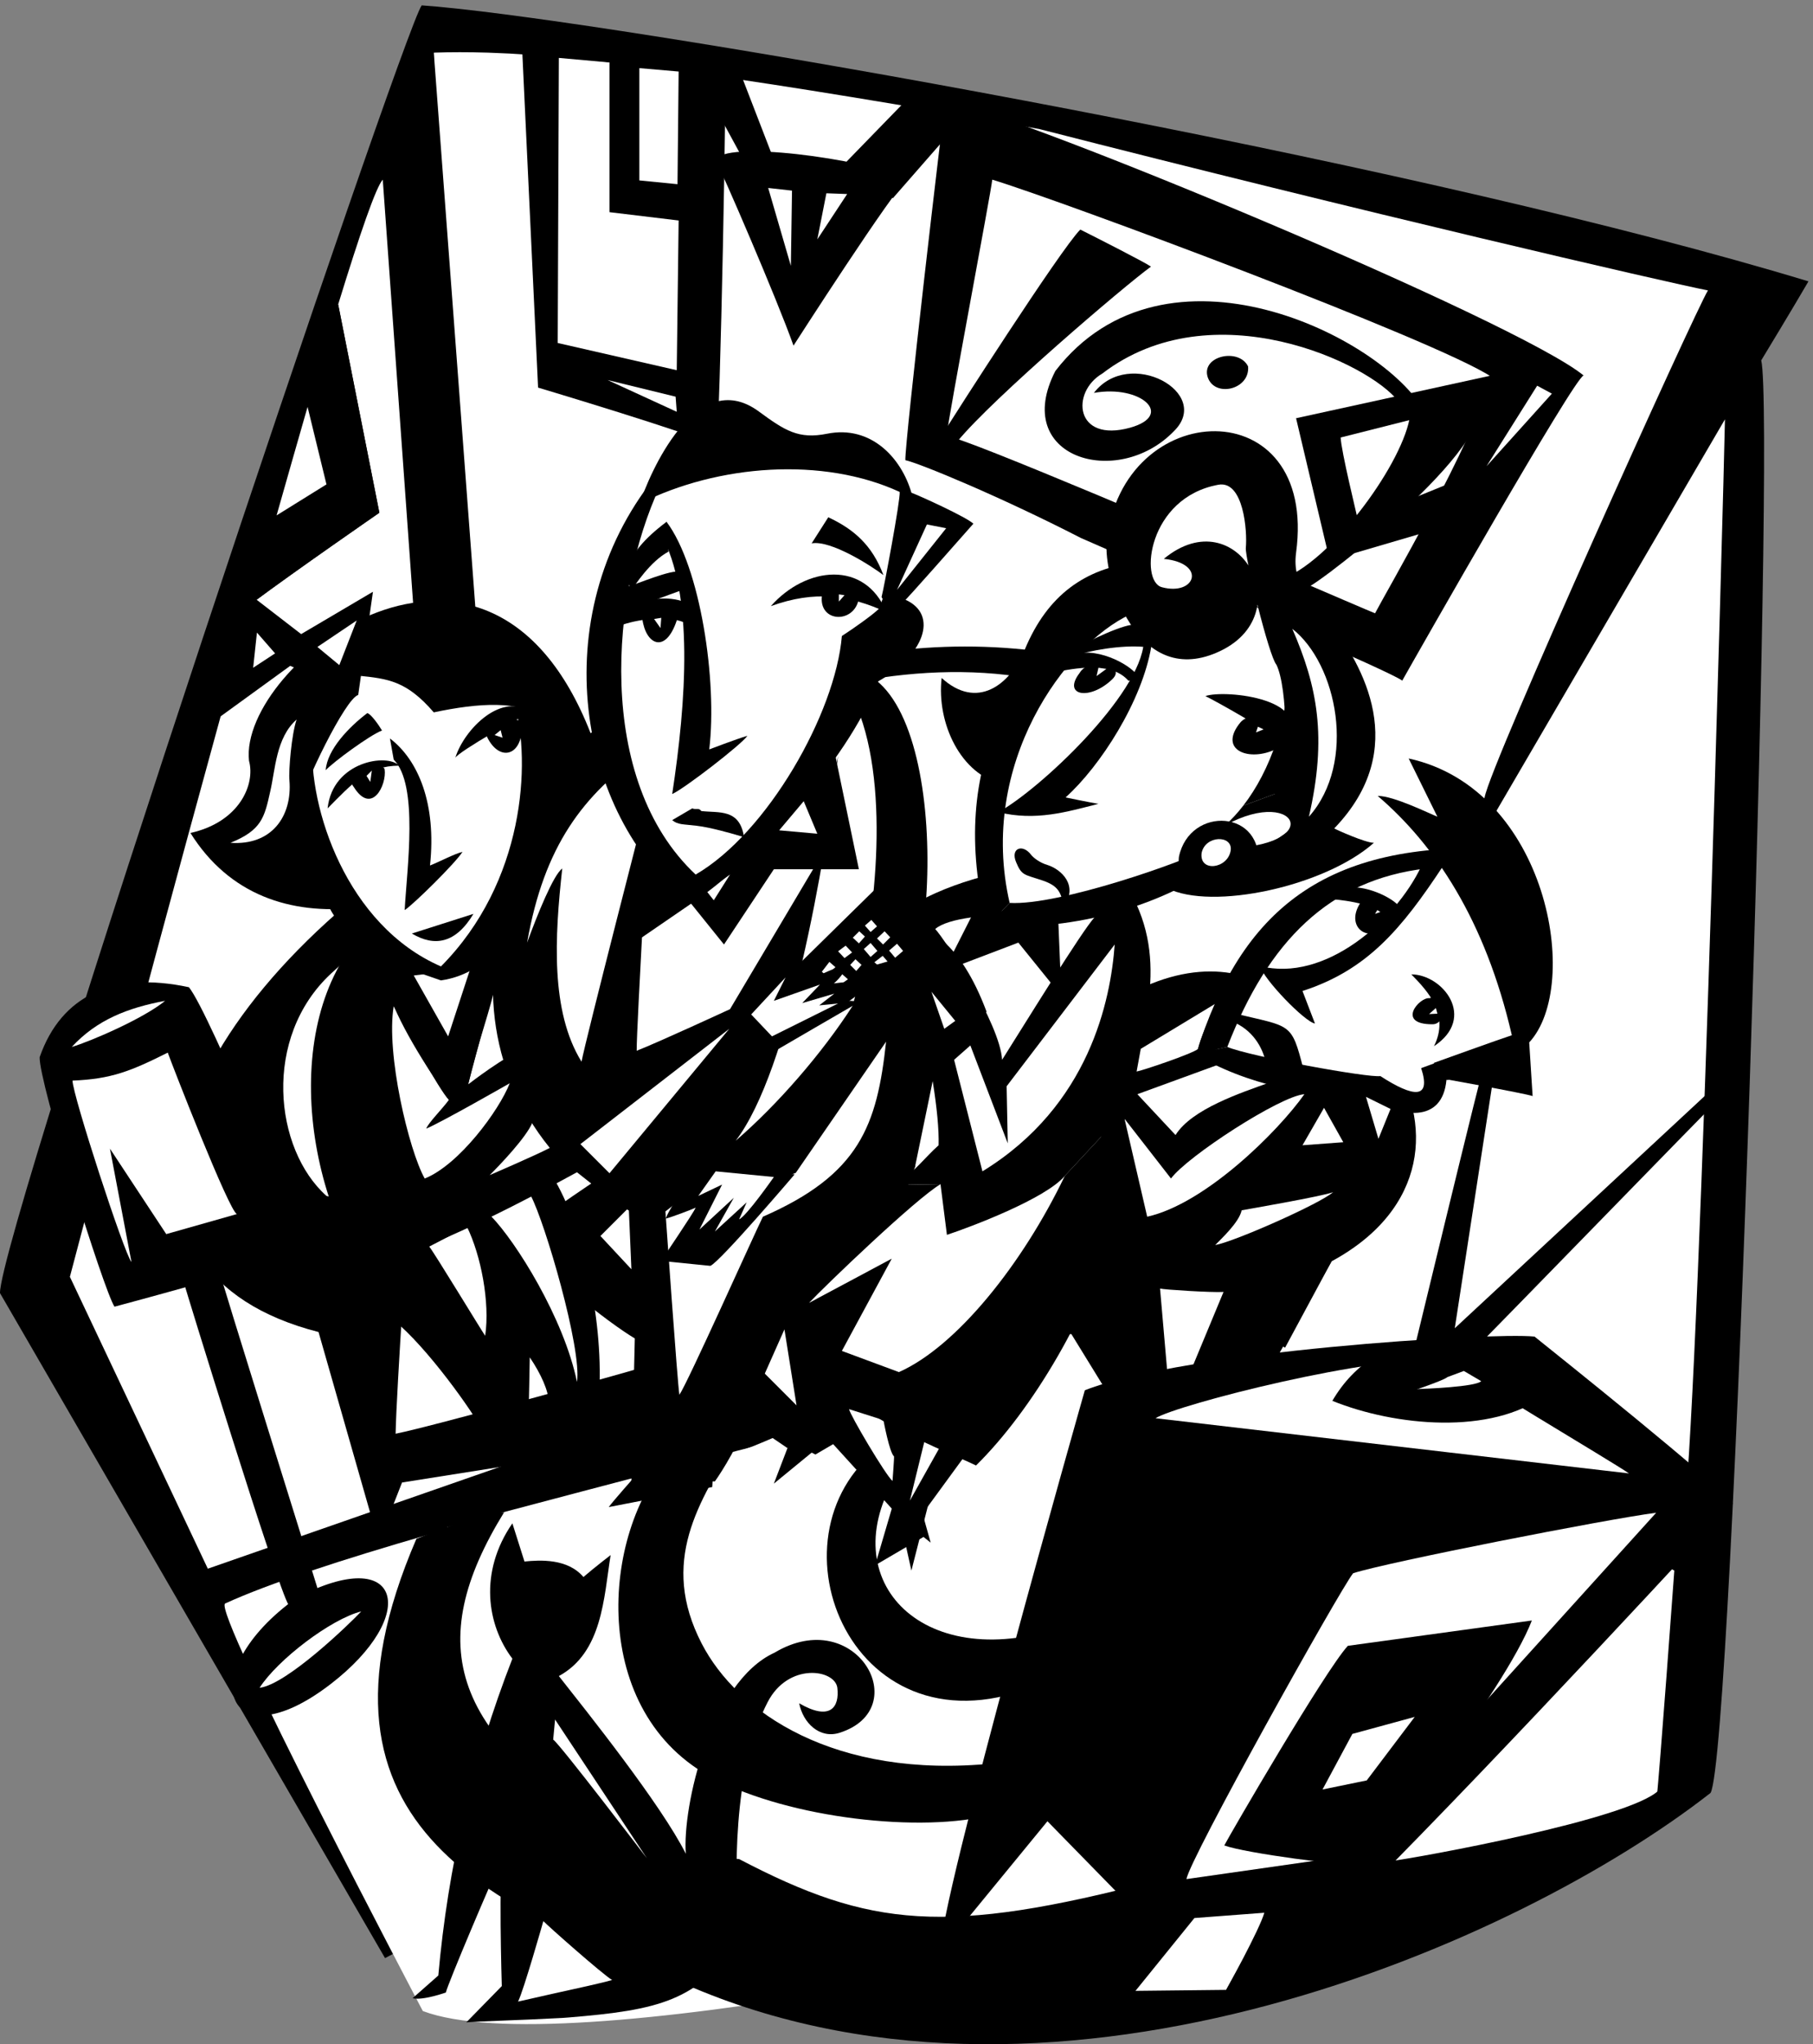 <svg xmlns="http://www.w3.org/2000/svg" xml:space="preserve" width="638.133" height="719.04"><rect width="100%" height="100%" fill="#808080" stroke="none"/><path d="m1159.25 5540.25 81-1940 2330-810 1060 2150s-2932.25 769.75-3471 600" style="fill:#fff;fill-opacity:1;fill-rule:nonzero;stroke:none" transform="matrix(.133 0 0 -.133 -1.5 755.367)"/><path d="M2595.25 5280.25c-12.75-87.75-135-788-135-788l1212-472 365 675-1442 585" style="fill:#fff;fill-opacity:1;fill-rule:nonzero;stroke:none" transform="matrix(.133 0 0 -.133 -1.5 755.367)"/><path d="M2517.25 4549.25c12.48 20.23 300.25 470.25 353 523 44.16-22.18 171.75-87 187-98-69.75-50.5-418.5-348-512-462-17.75-4.75-42.5 7-28 37m924 24 89-376 290 85 165 410-544-119" style="fill:#000;fill-opacity:1;fill-rule:nonzero;stroke:none" transform="matrix(.133 0 0 -.133 -1.5 755.367)"/><path d="m3559.25 4522.25 356 90-45-202-265-108c-3.25 15.75-44.75 184.25-46 220" style="fill:#fff;fill-opacity:1;fill-rule:nonzero;stroke:none" transform="matrix(.133 0 0 -.133 -1.5 755.367)"/><path d="M2906.25 4640.25c123.75 22.25 214.13-58.88 96-92-147.25-40.75-157.25 94.25-74 143 291.75 223.75 708.61 27.1 784-74 15.25-19.75 80.25-47.25 68-25-108.6 195.28-684.52 483.75-976 106-118-229.5 163.76-313.15 313-160 105.25 101.75-117.25 224.25-211 102" style="fill:#000;fill-opacity:1;fill-rule:nonzero;stroke:none" transform="matrix(.133 0 0 -.133 -1.5 755.367)"/><path d="M3397.25 4145.25c132.14 43.71 318.11 296.53 344 425 4.75 24.75 141.25 72.25 164 57 121.61-80.99-396.28-491.01-440-505-40.25-12.25-68 23-68 23m-190 537c18.11-55.45 112.33-33.63 107 28-24.25 49.75-124.29 28.11-107-28" style="fill:#000;fill-opacity:1;fill-rule:nonzero;stroke:none" transform="matrix(.133 0 0 -.133 -1.5 755.367)"/><path d="M2915.25 4370.25c-202.53 84.46-373.77 153.8-399 156 5.69 53.95 117.75 645.08 121 678 186.52-56.8 1176.43-425.7 1320-521-43.92-169.92-280.91-575.28-307-626-32.46 12.93-421.25 181.33-735 313l-43-114c365.54-160.3 811.48-349.89 850-377 37.5 66.58 456.42 803.42 480 807-175.58 143.75-1482.25 687.08-1689 727-6.58-36.58-108.19-907.03-106-951 35.35-7.39 247.62-94.42 465-206l43 114" style="fill:#000;fill-opacity:1;fill-rule:nonzero;stroke:none" transform="matrix(.133 0 0 -.133 -1.5 755.367)"/><path d="m4079.25 4659.25 39-21-173-192z" style="fill:#fff;fill-opacity:1;fill-rule:nonzero;stroke:none" transform="matrix(.133 0 0 -.133 -1.5 755.367)"/><path d="m1392.25 5567.25 43-913s407.25-121.75 472-154c10.25 57.25 27.75 1002.25 23 1017-30.25 2.75-538 50-538 50" style="fill:#000;fill-opacity:1;fill-rule:nonzero;stroke:none" transform="matrix(.133 0 0 -.133 -1.5 755.367)"/><path d="M1624.25 5514.25v-396l183-22-5-396-315 72 3 754 134-12" style="fill:#fff;fill-opacity:1;fill-rule:nonzero;stroke:none" transform="matrix(.133 0 0 -.133 -1.5 755.367)"/><path d="m1703.25 5499.25 104-9-3-298-101 10v297m-84-825 180-44 3-40zm342 817 76-232 221-32 181 187-478 77" style="fill:#fff;fill-opacity:1;fill-rule:nonzero;stroke:none" transform="matrix(.133 0 0 -.133 -1.5 755.367)"/><path d="m1967.25 5495.25 90-233-75-12-137 252 122-7m273-255 177 182 173-20-216-247-134 85" style="fill:#000;fill-opacity:1;fill-rule:nonzero;stroke:none" transform="matrix(.133 0 0 -.133 -1.5 755.367)"/><path d="M2111.25 4765.25s268.04 417.32 303 442c-121.23 53.13-491.75 102.75-509 48 14.75-25.25 161.75-365.25 206-490" style="fill:#000;fill-opacity:1;fill-rule:nonzero;stroke:none" transform="matrix(.133 0 0 -.133 -1.5 755.367)"/><path d="m2044.25 5182.25 63-7-3-199zm130-136 24 122 55-2z" style="fill:#fff;fill-opacity:1;fill-rule:nonzero;stroke:none" transform="matrix(.133 0 0 -.133 -1.5 755.367)"/><path d="M1302.25 5540.25c294.66-9.51 727.92-73.91 1459-202 852.08-218.25 1655.73-404.56 1770-427-33.58-53.58-577.92-1257.92-591-1341l-374-677-2266 767-141 1880c43.84 1.46 91.36 1.51 143 0l47 101c-96.73 12.5-172.6 20.67-222 24C1074 5590 10 2420 11.25 2259.25l1019-1759 23 12s3347.75 431.75 3485 425C4598 1047 4710 4570 4672.25 4726.25c0 0 89.78 148.04 125 209-997.17 302.25-2757.48 616.27-3448 706l-47-101" style="fill:#000;fill-opacity:1;fill-rule:nonzero;stroke:none" transform="matrix(.133 0 0 -.133 -1.5 755.367)"/><path d="M1024.25 5204.25c-17.84-19.15-60.605-143.14-118-330l109-551s-221.559-153.02-337-239c-228.219-817.25-482-1782-482-1782l365-772 1022 356-432 1547-127 1771m3552-634c-2.48-150.26-76.25-2880.25-116-2940-40.25-60.25-1057 468-1057 468l132 245 436 1191 605 1036" style="fill:#fff;fill-opacity:1;fill-rule:nonzero;stroke:none" transform="matrix(.133 0 0 -.133 -1.5 755.367)"/><path d="m1015.25 4323.25-109 551c-24.453-79.94-51.648-171.45-81-271l50-205-132-82c-21.309-75.36-43.066-152.81-65-232 115.441 85.98 337 239 337 239" style="fill:#000;fill-opacity:1;fill-rule:nonzero;stroke:none" transform="matrix(.133 0 0 -.133 -1.5 755.367)"/><path d="M825.25 4603.25c-25.828-89.91-53.48-186.41-82-287l132 82-50 205m2185-2503c-207.75 189.75-860.25-210.25-1077-271-547.44-135.91-1099.363-286.98-1326-391-36.414-16.87 523-1078 523-1078 182.69-68.852 626.93-27.465 1134 59C2780 320 3400 280 3680.25 570.25c331.36 82.836 595.7 310.066 715 350 7.7 64.73 47 605 47 605l-1092 625s-162.29-213.2-340-50" style="fill:#fff;fill-opacity:1;fill-rule:nonzero;stroke:none" transform="matrix(.133 0 0 -.133 -1.5 755.367)"/><path d="M1195.25 1640.25c-266.832-315.3 396.34-916.867 690-1100C2005 465 3110 630 3270.25 700.25 3430 770 3540 1825 3485.25 1930.25c-55.25 104.75-695.25 129.75-745 125-50.25-5.25-390.06-132.63-418-124-14.76 4.98-1127-291-1127-291" style="fill:#fff;fill-opacity:1;fill-rule:nonzero;stroke:none" transform="matrix(.133 0 0 -.133 -1.5 755.367)"/><path d="M2395.25 1795.25c-191.24-286.74 50.54-544.99 425-420l-35-140C2285 1000 2030 1590 2324.25 1839.25c49.62 41.92 71-44 71-44" style="fill:#000;fill-opacity:1;fill-rule:nonzero;stroke:none" transform="matrix(.133 0 0 -.133 -1.5 755.367)"/><path d="M1964.25 1876.25c-105.24-170.04-207.64-327.84-96-544 93.96-181.83 351.39-359.285 772-317 99.75 9.75 67.75-117.25 0-135-189.8-50.426-539.39-9.984-740 95-332.18 172.83-299.53 648.72-115 850 54.75 59.75 179 51 179 51" style="fill:#000;fill-opacity:1;fill-rule:nonzero;stroke:none" transform="matrix(.133 0 0 -.133 -1.5 755.367)"/><path d="m854.25 2156.25 159-556 62 158 771 122 957 341 160-260 403 85 169 297c511.42 276.75 56.27 926.12-478 732l-118-42-216 928c-571.91 59.45-1073.02-216.53-1572-507-731.25-487.58-911.25-1140.92-297-1298" style="fill:#000;fill-opacity:1;fill-rule:nonzero;stroke:none" transform="matrix(.133 0 0 -.133 -1.5 755.367)"/><path d="M875.25 2516.25c-138.582 123.75-170.25 418.75 12 588 430.38 399.62 1159.42 862.42 1788 790 285.75-33.32 729.48-194.7 885-548 73.08-166.25-26.29-491.97-49-565-141.26-106.23-258.25-102.25-345-281-118.09-38.54-832.92-240.25-940-254-106.25-12.92-526.25-186.25-530-188-4.25-2.25-538.25-151.25-638-171 2.32 119.83 35 593 35 593-73.25-.25-218 36-218 36" style="fill:#fff;fill-opacity:1;fill-rule:nonzero;stroke:none" transform="matrix(.133 0 0 -.133 -1.5 755.367)"/><path d="M501.25 2276.25c-10.25 29.75 247.082-805.58 274-842 26.418-36.92 103.027-46.05 76 45-24.582 80.75-254.582 814.08-261 844-6.918 30.08-88.25-14.58-89-47" style="fill:#000;fill-opacity:1;fill-rule:nonzero;stroke:none" transform="matrix(.133 0 0 -.133 -1.5 755.367)"/><path d="M314.25 2223.25s475.75 126.75 509 153c-13.25 23.75-255.582 621.75-312 692-199.664 42.82-337.918-21.58-395-185-2.918-63.25 168.418-613.92 198-660" style="fill:#000;fill-opacity:1;fill-rule:nonzero;stroke:none" transform="matrix(.133 0 0 -.133 -1.5 755.367)"/><path d="M201.25 2910.25c48.168 14.19 189.078 74.56 247 122-98.527-18.36-180.777-50.17-247-122m2-89c101.926 4.05 153.871 24.81 252 74 11.168-31.73 162.75-420.58 183-427-35.703-10.3-187-53-187-53l-149 226 57-300c-19.25 22.08-156.582 444.08-156 480" style="fill:#fff;fill-opacity:1;fill-rule:nonzero;stroke:none" transform="matrix(.133 0 0 -.133 -1.5 755.367)"/><path d="M796.25 1453.25c-279.582-199.92-186.25-439.92 89-229 238.5 183.07 189.94 374.99-89 229" style="fill:#000;fill-opacity:1;fill-rule:nonzero;stroke:none" transform="matrix(.133 0 0 -.133 -1.5 755.367)"/><path d="M698.25 1215.25c47.516 74.05 188.387 181.66 269 202-31.504-33.62-197.918-193.92-269-202" style="fill:#fff;fill-opacity:1;fill-rule:nonzero;stroke:none" transform="matrix(.133 0 0 -.133 -1.5 755.367)"/><path d="M2920.25 3000.25c-24.99-17.57-.75-351.62 35-550 15.65-89.21 57-143 57-143 197.75 92.75 251.08 134.42 285 171 17.71 17.15 205.25 214.25 218 271 57.25 218.25-207.75 528.25-595 251" style="fill:#000;fill-opacity:1;fill-rule:nonzero;stroke:none" transform="matrix(.133 0 0 -.133 -1.5 755.367)"/><path d="M3230.25 3026.25c-15.25-29.58-45.34-100.9-48-121-14.75-12.75-148.25-57.75-163-60l11 60 200 121m-209-241 222 81s105.25-52.75 128-50c-75.95-27.29-206-70.04-249-139l-101 108" style="fill:#fff;fill-opacity:1;fill-rule:nonzero;stroke:none" transform="matrix(.133 0 0 -.133 -1.5 755.367)"/><path d="m2987.25 2720.25 123-158c41.93 57.77 288.95 218.5 353 223-70.75-100.25-263.25-290.25-416-324l-60 259m240 177c46.08 145.36 257.76 514.3 593 503 72.25-2.75 264.75-472.75 167-508-97.25-34.75-197.25-82.25-215-107-17.25-25.25-132.25 24.75-160 27-27.25 2.75-385 85-385 85" style="fill:#fff;fill-opacity:1;fill-rule:nonzero;stroke:none" transform="matrix(.133 0 0 -.133 -1.5 755.367)"/><path d="M3847.25 2824.25c7.41 2.86 184 13 184 13l-42 597c-471.75 23.25-694.25-162.58-812-542l82 18c108.25 279.75 270.75 442.25 526 472 262.39 31.15 274.94-314.25 258-432 0 0-124.26-43.59-205-72l9-54" style="fill:#000;fill-opacity:1;fill-rule:nonzero;stroke:none" transform="matrix(.133 0 0 -.133 -1.5 755.367)"/><path d="M3806.25 2912.25c113.75 75.25 23.42 189.75-60 190 44.53-45.4 101.51-106.73 60-190" style="fill:#000;fill-opacity:1;fill-rule:nonzero;stroke:none" transform="matrix(.133 0 0 -.133 -1.5 755.367)"/><path d="M3794.25 3039.25c46.82 13.87 47.66-69.24 8-69-97.25-.25-34.75 72.25-8 69" style="fill:#000;fill-opacity:1;fill-rule:nonzero;stroke:none" transform="matrix(.133 0 0 -.133 -1.5 755.367)"/><path d="m3811.25 3013.25 4-15-22-1z" style="fill:#fff;fill-opacity:1;fill-rule:nonzero;stroke:none" transform="matrix(.133 0 0 -.133 -1.5 755.367)"/><path d="M3532.25 3301.25c41.5-2.5 145.97-16.73 155-60 7.13 1.25 25.25 35 24 44-23.75 26-104.37 60.38-147 42-13.57-6.06-31.75-21-32-26" style="fill:#000;fill-opacity:1;fill-rule:nonzero;stroke:none" transform="matrix(.133 0 0 -.133 -1.5 755.367)"/><path d="M3611.25 3291.25c-44.37-68.75 31.88-115 76-50 16.13 24.53-59.61 80.94-76 50" style="fill:#000;fill-opacity:1;fill-rule:nonzero;stroke:none" transform="matrix(.133 0 0 -.133 -1.5 755.367)"/><path d="m3656.25 3272.25 8-5-14-5z" style="fill:#fff;fill-opacity:1;fill-rule:nonzero;stroke:none" transform="matrix(.133 0 0 -.133 -1.5 755.367)"/><path d="M3772.25 3387.25c-68.66-143.66-255.19-307.08-426-263 7.61-33.45 118.21-148.17 145-152l-33 86c171.6 55.57 261.75 163.42 373 332-9.58 11.42-56.25 2.75-59-3" style="fill:#000;fill-opacity:1;fill-rule:nonzero;stroke:none" transform="matrix(.133 0 0 -.133 -1.5 755.367)"/><path d="M3657.25 3574.25c151.08-129.25 284.42-327.58 355-633-30.27-9.71-206-73-206-73l2-38s243.75-43.58 259-50l-9 142c140.08 151.08 48.42 671.08-319 751l76-154c-22.34 8.86-116.25 55.42-158 55" style="fill:#000;fill-opacity:1;fill-rule:nonzero;stroke:none" transform="matrix(.133 0 0 -.133 -1.5 755.367)"/><path d="M3838.25 2878.25c-33.64-12.17-59.7-21.55-66-24 27.07-82.21-19.11-78.5-108-21-30.25-5.25-344.25 51.75-405 77l-87-18c139.07-83.08 306.53-114.25 454-114 93.75-55.75 202.21-71.23 213 45 3.12-.75 5.95-.26 8 1l-9 54" style="fill:#000;fill-opacity:1;fill-rule:nonzero;stroke:none" transform="matrix(.133 0 0 -.133 -1.5 755.367)"/><path d="M3281.25 2998.25c146.58-35.52 147.59-22.09 179-145-30.25.08-80.25 11.75-100 20-8.04 34.15-32.64 82.93-90 105-.25 10.08 3.08 18.42 11 20" style="fill:#000;fill-opacity:1;fill-rule:nonzero;stroke:none" transform="matrix(.133 0 0 -.133 -1.5 755.367)"/><path d="m3626.25 2778.25 65-32-32-79zm-168-128 108 8-51 91zm-161-172s218.42 37.75 242 48c-32.58-29.58-258.92-130.25-312-140 14.21 15.03 63.42 59.75 70 92m-216-207c10.93-2.98 136.08-10.92 168-9l-86-207-62-14-20 230" style="fill:#fff;fill-opacity:1;fill-rule:nonzero;stroke:none" transform="matrix(.133 0 0 -.133 -1.5 755.367)"/><path d="m2059.25 1755.25 36 94 90 69 37-55-53-31-10 5-100-82" style="fill:#000;fill-opacity:1;fill-rule:nonzero;stroke:none" transform="matrix(.133 0 0 -.133 -1.5 755.367)"/><path d="M2447.25 3097.25c39.33-61.23 40.96-259.93 32-279 .75-195.75-163.63-551.13-347-631-8.37-16.84 80-295 80-295l-117-43-106 72c-34.38-88.2-86-160-86-160l-221-1 9 379c-70.54 42.13-245.61 178.53-304 266 25.25 64.75 1060 692 1060 692m-75-1405-45-153 128 75 19-15-27 96-75-3" style="fill:#000;fill-opacity:1;fill-rule:nonzero;stroke:none" transform="matrix(.133 0 0 -.133 -1.5 755.367)"/><path d="m2382.25 1710.25 41-185 46 180z" style="fill:#000;fill-opacity:1;fill-rule:nonzero;stroke:none" transform="matrix(.133 0 0 -.133 -1.5 755.367)"/><path d="M2162.25 2075.25c-12.25-15.25-13-142-13-142l262-288 50 42 106 145-405 243" style="fill:#000;fill-opacity:1;fill-rule:nonzero;stroke:none" transform="matrix(.133 0 0 -.133 -1.5 755.367)"/><path d="m2258.25 1952.25 91-29s15.74-85.75 28-96c.82-2.26-4-65-4-65-18.25 15.25-112.25 174.25-115 190m201-79 39-22-79-141 40 163m20 945 16-168-62-55z" style="fill:#fff;fill-opacity:1;fill-rule:nonzero;stroke:none" transform="matrix(.133 0 0 -.133 -1.5 755.367)"/><path d="M2380.25 2545.25c52.25 34.75 78.64 72.72 115 105 4.75 167.25-104.52 618.93-163 576 143.66 105.56 263.98 135 408 164 0 0 246.29-39.56 270-85 94.75-185.25 20.25-366.5-23-566l-158-170c-50.25-60.25-249.68-135.43-312-156l-17 134" style="fill:#000;fill-opacity:1;fill-rule:nonzero;stroke:none" transform="matrix(.133 0 0 -.133 -1.5 755.367)"/><path d="m2829.25 2569.25 158 170c.25-80.29 4.55-185.31-22-284-66.48-244.72-222.46-506.07-371-652-96.25 47.75-449.25 166.75-524 412l310 330 120 2" style="fill:#000;fill-opacity:1;fill-rule:nonzero;stroke:none" transform="matrix(.133 0 0 -.133 -1.5 755.367)"/><path d="m2500.25 2547.25 17-134c62.32 20.57 261.75 95.75 312 156-111.48-232.55-286.16-451.21-439-519l-151 56 132 244-219-117c43.07 45.81 282.75 275.75 348 314m79 367 99-259-3 151 286 375c-10.61-145.89-66.25-426.25-350-600l-75 295 43 38" style="fill:#fff;fill-opacity:1;fill-rule:nonzero;stroke:none" transform="matrix(.133 0 0 -.133 -1.5 755.367)"/><path d="M2486.25 3222.25c26.68-28.33 171.75-251.25 177-346 50.03 78.64 214.75 346.75 245 377-4.96 2.89-351.54 28.95-422-31" style="fill:#fff;fill-opacity:1;fill-rule:nonzero;stroke:none" transform="matrix(.133 0 0 -.133 -1.5 755.367)"/><path d="m2625.25 3340.25-116-229 197 75 114-141-10 240-185 55" style="fill:#000;fill-opacity:1;fill-rule:nonzero;stroke:none" transform="matrix(.133 0 0 -.133 -1.5 755.367)"/><path d="M2622.25 3003.25c-22.17-14.85-160-111-160-111l-65 350c67.34-10.34 154.78-51.72 225-239" style="fill:#000;fill-opacity:1;fill-rule:nonzero;stroke:none" transform="matrix(.133 0 0 -.133 -1.5 755.367)"/><path d="m2510.25 2958.25 29 21-63 77z" style="fill:#fff;fill-opacity:1;fill-rule:nonzero;stroke:none" transform="matrix(.133 0 0 -.133 -1.5 755.367)"/><path d="M1622.25 1693.25c11.73 16.18 71 83 71 83l205 5-2-35-274-53" style="fill:#000;fill-opacity:1;fill-rule:nonzero;stroke:none" transform="matrix(.133 0 0 -.133 -1.5 755.367)"/><path d="M2356.25 2924.25c-23.89-221.54-70.02-351.15-326-463-25.25-51.25-198.75-438.75-221-471-4.92 27.24-37 485-37 485l584 449m-681-439 7-163-82 88zm360-439 52 117 32-201z" style="fill:#fff;fill-opacity:1;fill-rule:nonzero;stroke:none" transform="matrix(.133 0 0 -.133 -1.5 755.367)"/><path d="M1397.25 1962.25c2.75-6 58-76 58-76l86-49-177 10-45 28-23 1-16 8 2 52 115 26m72 20 117 25 38-65 91-45-185 4-33 23-12-3-16 61" style="fill:#000;fill-opacity:1;fill-rule:nonzero;stroke:none" transform="matrix(.133 0 0 -.133 -1.5 755.367)"/><path d="M1465.25 2580.25c84.07-122.05 142.65-385.11 132-581l-134-27c-.25 27.75-20.25 73.42-50 117-1.01-40.5-1.58-109.25-3-129l-137-39c-42.98 70.07-173.52 246.54-253 289-30.25 28.08-23.582 121.42 1 166 45.42 27.08 444 204 444 204" style="fill:#000;fill-opacity:1;fill-rule:nonzero;stroke:none" transform="matrix(.133 0 0 -.133 -1.5 755.367)"/><path d="m1147.25 2382.25 100 52c36.63-74.96 61.08-199.25 48-288-12.9 19.07-134.58 219.42-148 236m163 81 106 53c37.08-69.58 135.27-404.39 122-492-34.92 169.08-161.85 371.52-228 439" style="fill:#fff;fill-opacity:1;fill-rule:nonzero;stroke:none" transform="matrix(.133 0 0 -.133 -1.5 755.367)"/><path d="M1130.25 3318.25c-336.918-128.25-363.387-601.38-194-938 25.902-3.31 78.98-31.16 147-14 103.42 27.08 323.42 140.42 463 217 29.65 16.09-30 447-30 447s-40.45 314.35-386 288" style="fill:#000;fill-opacity:1;fill-rule:nonzero;stroke:none" transform="matrix(.133 0 0 -.133 -1.5 755.367)"/><path d="M1053.25 3018.25c21.79-37.87 119.08-221.58 146-248-18.07-24.73-53.58-59.58-60-76 38.75 15.75 221 120 221 120-28.18-72.25-134.27-215.86-225-252-41.92 74.42-103.06 330.9-82 456" style="fill:#fff;fill-opacity:1;fill-rule:nonzero;stroke:none" transform="matrix(.133 0 0 -.133 -1.5 755.367)"/><path d="M1326.25 3086.25c-9.58-19.58-76-275-76-275s106.42 82.08 136 85c-22.92 33.75-60 190-60 190m-19-515c26.41 26.42 96.08 98.75 113 139 22.7-29.54 39.08-43.92 46-67-38.29-20-159-72-159-72" style="fill:#fff;fill-opacity:1;fill-rule:nonzero;stroke:none" transform="matrix(.133 0 0 -.133 -1.5 755.367)"/><path d="M1115.25 3295.25c-180.25-90.25-77.75-287.75 84-525l51 41c51.34 223.18 136.09 349.42 27 444-37.25 32.25-162 40-162 40" style="fill:#000;fill-opacity:1;fill-rule:nonzero;stroke:none" transform="matrix(.133 0 0 -.133 -1.5 755.367)"/><path d="m1106.25 3099.25 150 19-59-180z" style="fill:#fff;fill-opacity:1;fill-rule:nonzero;stroke:none" transform="matrix(.133 0 0 -.133 -1.5 755.367)"/><path d="M515.25 3476.25c205.648-328.92 648.65-207.45 950 24 93.49 71.73 172.05 185.56 227 260-29 2.27-105.75-10.25-118-20-271.75 694.75-931.75 182.25-904-73 17.25-62.25-25.25-162.25-155-191" style="fill:#000;fill-opacity:1;fill-rule:nonzero;stroke:none" transform="matrix(.133 0 0 -.133 -1.5 755.367)"/><path d="M621.25 3450.25c82.129 33.16 89.852 66.79 105 135 13.688 57.76 15.195 143.02 70 191-13.473-38.81-21.516-135.85-19-161 7.75-95.25-47.371-172.81-156-165" style="fill:#fff;fill-opacity:1;fill-rule:nonzero;stroke:none" transform="matrix(.133 0 0 -.133 -1.5 755.367)"/><path d="M1178.25 3086.25c276.75 40.42 309.99 515.8 257 729-65.25 14.75-626.918-150.25-645-204 71.785-387.23 114.75-432.92 388-525" style="fill:#000;fill-opacity:1;fill-rule:nonzero;stroke:none" transform="matrix(.133 0 0 -.133 -1.5 755.367)"/><path d="M1178.25 3123.25c221.75 223.42 238.42 538.42 195 695-62.84 227.59-518.402 151.83-535-98-11.582-176.92 90.082-488.58 340-597" style="fill:#fff;fill-opacity:1;fill-rule:nonzero;stroke:none" transform="matrix(.133 0 0 -.133 -1.5 755.367)"/><path d="M1216.25 3675.25c23.75 76.42 125.42 178.08 202 118-19.92-1.58-192.25-101.25-202-118m-338-134c65.98 66.74 106.586 112.75 189 113-29.34 32.99-175.582 12.42-189-113" style="fill:#000;fill-opacity:1;fill-rule:nonzero;stroke:none" transform="matrix(.133 0 0 -.133 -1.5 755.367)"/><path d="M947.25 3598.25c47.75-76.58 87.75 5.08 82 46-3.97 24.98-108.836-16.77-82-46m96 128c75.2-57.18 123.42-172.92 106-336 25.46 9.88 64.08 30.75 86 36-18.58-29.58-129.92-139.25-153-154 5.89 109.93 37.39 331.11-29 398l-10 56m-170-84c19.75 21.42 117.082 93.08 149 105-7.9 13.57-29.25 44.08-39 46-48.449-36.66-106.355-96.7-110-151m228-432 163 52c-46.82-77.88-102.48-88-163-52" style="fill:#000;fill-opacity:1;fill-rule:nonzero;stroke:none" transform="matrix(.133 0 0 -.133 -1.5 755.367)"/><path d="M960.25 3892.25c77.84-8.12 126.9-13.42 199-97 119.54 25.21 225.75 32.25 293-15 57.92 230.42-768.25 433.25-655-248 17.75 72.75 128.25 299.75 162 309l1 51" style="fill:#000;fill-opacity:1;fill-rule:nonzero;stroke:none" transform="matrix(.133 0 0 -.133 -1.5 755.367)"/><path d="m981.25 3627.25 14 14-4-30-10 16" style="fill:#fff;fill-opacity:1;fill-rule:nonzero;stroke:none" transform="matrix(.133 0 0 -.133 -1.5 755.367)"/><path d="M1300.25 3730.25c31.71-65.83 93.08-53.03 93 31 .08 34.88-104.73 1.41-93-31" style="fill:#000;fill-opacity:1;fill-rule:nonzero;stroke:none" transform="matrix(.133 0 0 -.133 -1.5 755.367)"/><path d="m1320.25 3735.25 16 13 5-20z" style="fill:#fff;fill-opacity:1;fill-rule:nonzero;stroke:none" transform="matrix(.133 0 0 -.133 -1.5 755.367)"/><path d="m808.25 4002.25 190 112-39-273-180 77-204-148 80 350 153-118" style="fill:#000;fill-opacity:1;fill-rule:nonzero;stroke:none" transform="matrix(.133 0 0 -.133 -1.5 755.367)"/><path d="m691.25 4006.25 48-55-58-38zm218-86 46 118-104-70z" style="fill:#fff;fill-opacity:1;fill-rule:nonzero;stroke:none" transform="matrix(.133 0 0 -.133 -1.5 755.367)"/><path d="M1906.25 3816.25c-511.23-129.37-777.46-756.42-440-1173 23.75-29.92 200.42-169.92 237-180 169.11 71.73 249.75 47.75 414 114l239 347c160.42 189.08 163.75 1002.42-120 986-29.58-10.25-330-94-330-94" style="fill:#000;fill-opacity:1;fill-rule:nonzero;stroke:none" transform="matrix(.133 0 0 -.133 -1.5 755.367)"/><path d="M1720.25 3693.25c-166.35-114.91-269.24-252.21-314-507 27.36 74.73 69.42 179.08 93 196-19.97-180.12-31.5-377.59 51-511 10.17 55.54 176 699 176 699 6.35 2.39-30.72-606.7-30-670 54.41 20.93 247 110 247 110l221 372 65 298c-33.88-277.21-128.29-832.39-271-1018 110.76 95.38 228.42 231.08 309 356 52.75 178.42 102.75 541.75 20 770l-567-95" style="fill:#fff;fill-opacity:1;fill-rule:nonzero;stroke:none" transform="matrix(.133 0 0 -.133 -1.5 755.367)"/><path d="m1927.25 3181.25 132 199h225l-78 376-486-192-20-371 140 96 87-108" style="fill:#000;fill-opacity:1;fill-rule:nonzero;stroke:none" transform="matrix(.133 0 0 -.133 -1.5 755.367)"/><path d="m2073.25 3483.25 101-9-36 86zm-192-161 19-24 43 68zm-334-669 77-77 317 382z" style="fill:#fff;fill-opacity:1;fill-rule:nonzero;stroke:none" transform="matrix(.133 0 0 -.133 -1.5 755.367)"/><path d="m2336.25 3336.25-279-274 125-86 274 199-120 161" style="fill:#000;fill-opacity:1;fill-rule:nonzero;stroke:none" transform="matrix(.133 0 0 -.133 -1.5 755.367)"/><path d="m2266.25 3160.25-17 18-20-15 17-18 20 15m18 24 16 18-15 14-17-17 16-15m31 30 17 15-15 17-17-15 15-17m33-33 19 19-15 16-20-19 16-16m32-35 21 18-16 19-21-18 16-19m-65 2 18 16-18 21-18-16 18-21m-38-37 14 16-16 15-14-15 16-16m70 40 13-15-28-8-7 6 22 17m-141-16 16-14-25-22-11 10 20 26m31-30 18-16-24-17-14 6 18 21" style="fill:#fff;fill-opacity:1;fill-rule:nonzero;stroke:none" transform="matrix(.133 0 0 -.133 -1.5 755.367)"/><path d="M2109.25 3136.25c2-10-8-66.25-15-75 14.5 3.75 149.5 73.75 158 64-1-12.75-27.75-43.5-35-47 16 2.25 60 6 60 6-9.75-15.5-61-50-61-50s52.5-1.75 71-4c-29.1-16.55-217-126-217-126l-118 98 157 134" style="fill:#000;fill-opacity:1;fill-rule:nonzero;stroke:none" transform="matrix(.133 0 0 -.133 -1.5 755.367)"/><path d="m1999.25 2996.25 55-58 175 87-50-5 40 31-85-25 47 49-122-43 31 62-91-98" style="fill:#fff;fill-opacity:1;fill-rule:nonzero;stroke:none" transform="matrix(.133 0 0 -.133 -1.5 755.367)"/><path d="M2114.25 2573.25s-197-231-223-242l-130 13c7.5 13.25 85.75 127 91 141-9.6-4.93-68-26.75-79-29 2.75 14.03 60.06 111.75 118 138l223-21" style="fill:#000;fill-opacity:1;fill-rule:nonzero;stroke:none" transform="matrix(.133 0 0 -.133 -1.5 755.367)"/><path d="m1905.25 2581.25 154-15s-72.25-103.5-92-112l20 45-84-77 50 89-91-84 60 119-63-30 46 65" style="fill:#fff;fill-opacity:1;fill-rule:nonzero;stroke:none" transform="matrix(.133 0 0 -.133 -1.5 755.367)"/><path d="M1840.25 3289.25c159.75 105.75 412.25 370.75 495 588 119.29 67.13 162.22 175.54 72 216-17.25-8.25-14.75-8.25-27-8-12.75-.25-36 15-36 15l-614 299c-283.63-375.58-177.67-895.57 110-1110" style="fill:#000;fill-opacity:1;fill-rule:nonzero;stroke:none" transform="matrix(.133 0 0 -.133 -1.5 755.367)"/><path d="M1852.25 3366.25c189.23 109.68 369.67 425.8 387 631 32.42 20.88 82.75 56.75 98 72 23.9 55.6 86.18 273.27 38 351-26.73 42.12-553.77 68.22-618-28-129.75-279.75-172.04-775.62 95-1026" style="fill:#fff;fill-opacity:1;fill-rule:nonzero;stroke:none" transform="matrix(.133 0 0 -.133 -1.5 755.367)"/><path d="M2051.25 4076.25c93.29 105.43 249.11 122.53 306-16-99.46 45.28-188.58 58.31-306 16" style="fill:#000;fill-opacity:1;fill-rule:nonzero;stroke:none" transform="matrix(.133 0 0 -.133 -1.5 755.367)"/><path d="M2186.25 4102.25c-6.98-67.6 79.14-72.39 96-14 9.59 34.17-92.35 50.78-96 14" style="fill:#000;fill-opacity:1;fill-rule:nonzero;stroke:none" transform="matrix(.133 0 0 -.133 -1.5 755.367)"/><path d="m2231.25 4107.25 15-2-15-17z" style="fill:#fff;fill-opacity:1;fill-rule:nonzero;stroke:none" transform="matrix(.133 0 0 -.133 -1.5 755.367)"/><path d="M1642.25 4020.25c35.22 17.8 130.11 34.37 179 13 13.75 14.25 27.81 42 6 52-45.9 20.61-124.75 14.75-182-35-13.59-11.85-3-30-3-30" style="fill:#000;fill-opacity:1;fill-rule:nonzero;stroke:none" transform="matrix(.133 0 0 -.133 -1.5 755.367)"/><path d="M1711.25 4042.25c8.75-67.25 60.74-94.28 91-4 9.37 28.6-89.94 35.76-91 4" style="fill:#000;fill-opacity:1;fill-rule:nonzero;stroke:none" transform="matrix(.133 0 0 -.133 -1.5 755.367)"/><path d="m1742.25 4042.25 19 3-2-27z" style="fill:#fff;fill-opacity:1;fill-rule:nonzero;stroke:none" transform="matrix(.133 0 0 -.133 -1.5 755.367)"/><path d="M1820.25 4120.25c-30.7-12.12-142.75-47.75-175-80 2.25 24.75 12.25 62.25 20 85 30.75 8.75 121.58 48.48 147 42 12.75-17.25 8-47 8-47" style="fill:#000;fill-opacity:1;fill-rule:nonzero;stroke:none" transform="matrix(.133 0 0 -.133 -1.5 755.367)"/><path d="M1780.25 4220.25c-47.75-25.25-90.25-90.25-98-103-14.41 34.46-31.75 88.37 93 182 2.25-21.75 5-79 5-79" style="fill:#000;fill-opacity:1;fill-rule:nonzero;stroke:none" transform="matrix(.133 0 0 -.133 -1.5 755.367)"/><path d="M1790.25 3579.25c32.46 14.44 183.75 131.25 199 154-27.86-8.06-101-36-101-36 21.75 180.25-23.25 482.75-113 602-12.75-19.25-15-32-15-32 87.77-158.18 67.23-443.36 30-688m0-69 53 31c10.93-4.44 16.69 2.73 24-7 46.4-5.5 101.85 7.07 113-69-32.11 9.77-90.17 26.09-125 30-35.36 4.43-50.25 2.25-65 15m602 868c2.25-20.25-41.91-255.84-48-278 9.75-19.25 33.25-30.25 53-18 12.75 10.25 161.84 180.58 190 212-17.75 17.25-142.23 73.94-164 82-26.39 91.24-106.39 179.32-223 156-76.28-15.26-112.15 8.55-181 59-167.22 122.71-290.52-167.71-315-244 207.42 104.42 485.75 124.42 688 31" style="fill:#000;fill-opacity:1;fill-rule:nonzero;stroke:none" transform="matrix(.133 0 0 -.133 -1.5 755.367)"/><path d="m2464.25 4292.25 51-10-130-163 79 173" style="fill:#fff;fill-opacity:1;fill-rule:nonzero;stroke:none" transform="matrix(.133 0 0 -.133 -1.5 755.367)"/><path d="m2159.25 4242.25 44 69c66.79-31.2 115.93-72.91 146-153-31.39 23.99-139.23 93.32-190 84m858-50c-133.5-17.2-233.36-85.12-294-231-39.7-94.94-126.98-160.04-220-75-13.65-119.52 50.63-256.55 162-281 44.75-10.25 352 587 352 587" style="fill:#000;fill-opacity:1;fill-rule:nonzero;stroke:none" transform="matrix(.133 0 0 -.133 -1.5 755.367)"/><path d="M2655.25 3270.25c64.75-5.25 589.75 104.75 650 120 59.75 14.75 217.25 139.75 82 172 30.66 116.82 80.67 430.34-30 530-52.25 47.75-297.25 15.25-347-2-255.92-89.73-396.25-328.27-355-820" style="fill:#fff;fill-opacity:1;fill-rule:nonzero;stroke:none" transform="matrix(.133 0 0 -.133 -1.5 755.367)"/><path d="M2683.25 3291.25c-84.92 368.75 148.61 683.84 319 763 122.3 56.59 421.08 88.64 421-118 .08-156.14-50.54-296.16-122-388l102 38c.08 17.08 65.37 96.58 63 137-27.28 573.68-470 397-470 397-301.57-162.86-480.93-458.2-373-890l60 61" style="fill:#000;fill-opacity:1;fill-rule:nonzero;stroke:none" transform="matrix(.133 0 0 -.133 -1.5 755.367)"/><path d="M3201.25 3838.25c20.92-9.59 183.75-99.92 207-127 95.08 118.75-154.92 145.42-207 127" style="fill:#000;fill-opacity:1;fill-rule:nonzero;stroke:none" transform="matrix(.133 0 0 -.133 -1.5 755.367)"/><path d="M3295.25 3770.25c-63.58-75.25 22.71-107.11 93-72 54.15 27.12-44.41 119.99-93 72" style="fill:#000;fill-opacity:1;fill-rule:nonzero;stroke:none" transform="matrix(.133 0 0 -.133 -1.5 755.367)"/><path d="m3340.25 3757.25 15-7-20-8z" style="fill:#fff;fill-opacity:1;fill-rule:nonzero;stroke:none" transform="matrix(.133 0 0 -.133 -1.5 755.367)"/><path d="M2811.25 3903.25c64.12 12.3 144.72 22.64 186-24 21.08.75 37.75-4.25 24 14-22.23 31.23-114.73 79.09-176 52-15.25-6.92-33.58-30.25-34-42" style="fill:#000;fill-opacity:1;fill-rule:nonzero;stroke:none" transform="matrix(.133 0 0 -.133 -1.5 755.367)"/><path d="M2868.25 3899.25c-46.58-60.92 28.09-73.41 87-16 38.98 37.97-60.4 61.23-87 16" style="fill:#000;fill-opacity:1;fill-rule:nonzero;stroke:none" transform="matrix(.133 0 0 -.133 -1.5 755.367)"/><path d="m2918.25 3913.25 21-3-26-19z" style="fill:#fff;fill-opacity:1;fill-rule:nonzero;stroke:none" transform="matrix(.133 0 0 -.133 -1.5 755.367)"/><path d="M3040.25 3968.25c6.42 14.75-5.92 49.42-24 58-18.58 8.08-134.58-44.58-148-60-13.25-14.58-19.92-16.25-18-23 39.75 15.08 129.75 31.08 190 25" style="fill:#000;fill-opacity:1;fill-rule:nonzero;stroke:none" transform="matrix(.133 0 0 -.133 -1.5 755.367)"/><path d="M3038.25 3981.25c-8.25-139.58-277.66-391.83-385-450 99.48-24.23 181.13.84 265 22-21.58 3.42-87 17-87 17 92.15 82.65 203 255.28 227 400 5.08 29.75-18.58 41.09-20 11" style="fill:#000;fill-opacity:1;fill-rule:nonzero;stroke:none" transform="matrix(.133 0 0 -.133 -1.5 755.367)"/><path d="M3112.25 4402.25c-21.59-24.83-213.74-488.84 125-335 222.48 101.26 70.28 457.14-125 335" style="fill:#fff;fill-opacity:1;fill-rule:nonzero;stroke:none" transform="matrix(.133 0 0 -.133 -1.5 755.367)"/><path d="M3091.25 4201.25c114.61-11.73 83.75-98.75-5-75-60.26 15.59-37.07 236.93 149 271 67.25 12.75 77.32-123.94 73-167-2.03-27.77 61.15-286.3 81-309 29.02-58 36.68-281.82-9-341 269-63.88-280-250-280-250 118.35-59.92 417.27 4.66 547 120-22.25-.25-99.75 34.75-105 38 203.97 212 74.49 431.09-12 547-42.9 56.62-100.73 92.95-89 182 58.76 433.95-461.5 413.75-501 30-10.06-94.37 77.75-386.06 291-294 229.43 98.54 55.55 409.83-140 248" style="fill:#000;fill-opacity:1;fill-rule:nonzero;stroke:none" transform="matrix(.133 0 0 -.133 -1.5 755.367)"/><path d="M2623.25 3230.25c206.75-13.58 446.48 39.73 628 172 168.75-12.25 277.65 170.46 152 184l-102-38c-14.81-19.28-31.04-36.72-48-52 200.08 110.42 276.46-72.37-43-60-61.36-34.56-395.79-152.64-527-145l-60-61" style="fill:#000;fill-opacity:1;fill-rule:nonzero;stroke:none" transform="matrix(.133 0 0 -.133 -1.5 755.367)"/><path d="M3131.25 3413.25c28.75 136.75 228.75 125.08 209-27-15.89-118.23-222.24-85.54-209 27" style="fill:#000;fill-opacity:1;fill-rule:nonzero;stroke:none" transform="matrix(.133 0 0 -.133 -1.5 755.367)"/><path d="M3191.25 3423.25c-6.59-52.01 69.8-41.91 77 7 5.63 40.94-67.29 40.63-77-7" style="fill:#fff;fill-opacity:1;fill-rule:nonzero;stroke:none" transform="matrix(.133 0 0 -.133 -1.5 755.367)"/><path d="M2740.25 3418.25c5.32-6.85 22.04-20.75 44-27 34.53-11.14 82.42-52.92 42-110-6.69 37.49-13.69 54.68-55 69-49.68 16.77-55.84 12.43-71 49-15.41 36.8 17.39 49.28 40 19" style="fill:#000;fill-opacity:1;fill-rule:nonzero;stroke:none" transform="matrix(.133 0 0 -.133 -1.5 755.367)"/><path d="M3431.25 4016.25c118.32-92.47 171.75-353.26 44-497 48.42 210.64 22.46 344.56-44 497" style="fill:#fff;fill-opacity:1;fill-rule:nonzero;stroke:none" transform="matrix(.133 0 0 -.133 -1.5 755.367)"/><path d="m3315.25 638.25 67 4-126-226-276-3 175 214 160 11 92 101c-142.53-10.211-294.03-22.953-337-34-555.92-145.48-756.54-124.238-1103 57-40.25 4.75-176.64-11.91-277 43-495.25 274.75-558.5 527.68-345 874-63.65-.43-216.92-64.25-232-70-338.25-784.25 234.06-978.254 734-1188C2825 10 4030 540 4538.25 937.25c0 0-93.25 7.75-137 7-77.21-77.207-640.51-178.797-706-187 0 0-139.32-7.762-288-18l-92-101" style="fill:#000;fill-opacity:1;fill-rule:nonzero;stroke:none" transform="matrix(.133 0 0 -.133 -1.5 755.367)"/><path d="M1475.25 406.25c62.04 13.461 134.35 29.602 156 36-26.92 16.418-172.8 145.547-182 156 0 0-52.58-184.918-67-213 9.7 2.297 48.75 10.898 93 21l9-65c-78.87-4.57-216.3-8.383-239-11l94 96s-9.58 311.418 4 345c-27.23-56.449-148.37-342.082-152-362 0 0-61.58-21.918-88-15l68 60c25.42 285.75 89.48 564.49 196 838-67.19 88.71-89.17 228.65 0 358l32-101c41.64 4.23 114.63 8.09 156-41 31.88 27.35 72 58 72 58-18.04-112.91-21.66-257.2-137-320 73.03-92.79 269.99-338.727 336-470-9.58 123.75 65.18 454.71 235 532 215.42 128.42 372.08-148.25 172-212-52.8-16.82-96.89 25.95-107 78 81.74-47.45 107.08-10.92 101 41-6.31 49.19-130.58 68.08-185-39-77.17-150.33-92.52-375.5-76-630-108.89-159.344-211.12-183.277-450-203-8.63-.781-19.79-1.504-32-2l-9 65" style="fill:#000;fill-opacity:1;fill-rule:nonzero;stroke:none" transform="matrix(.133 0 0 -.133 -1.5 755.367)"/><path d="m1475.25 1078.25 5 53 243-367s-229.92 301.75-248 314" style="fill:#fff;fill-opacity:1;fill-rule:nonzero;stroke:none" transform="matrix(.133 0 0 -.133 -1.5 755.367)"/><path d="M2882.25 2002.25c266.14 103.88 1076.75 153.75 1190 142 44.06-35.43 500.25-399.25 525-442-31.94-33.83-596.59-648.25-984-1036-56.56-56.23-193-173-193-173l-164-77s88.25 158.75 101 204l-185-14-230-284 21 356-180 184-283-345c-10.25 107.75 382 1485 382 1485" style="fill:#000;fill-opacity:1;fill-rule:nonzero;stroke:none" transform="matrix(.133 0 0 -.133 -1.5 755.367)"/><path d="m3151.25 709.25 336 48 458 425 449 496c-130.05-16.83-711.75-130.75-802-160-35.75-44.75-435.25-760.25-441-809" style="fill:#fff;fill-opacity:1;fill-rule:nonzero;stroke:none" transform="matrix(.133 0 0 -.133 -1.5 755.367)"/><path d="m3578.25 1326.25 487 67c-72.75-188.25-427.17-635.461-448-646-44.75-4.75-311.25 30.75-366 51 14.72 28.449 266.25 461.75 327 528" style="fill:#000;fill-opacity:1;fill-rule:nonzero;stroke:none" transform="matrix(.133 0 0 -.133 -1.5 755.367)"/><path d="m3590.25 1093.25 165 45-127-168-117-24 79 147m-521 835 1253-146c-47.25 32.75-437.25 262.75-482 300-195.25 15.25-712.71-117.92-771-154" style="fill:#fff;fill-opacity:1;fill-rule:nonzero;stroke:none" transform="matrix(.133 0 0 -.133 -1.5 755.367)"/><path d="M3537.25 1974.25c164-66.54 421.07-92.38 565 16-194.06 194.06-444.77 189.27-565-16" style="fill:#000;fill-opacity:1;fill-rule:nonzero;stroke:none" transform="matrix(.133 0 0 -.133 -1.5 755.367)"/><path d="M3760.25 2005.25c22.26.78 155.75 5.75 171 21l-46 27c-27.73-10.8-112.75-40.75-125-48" style="fill:#fff;fill-opacity:1;fill-rule:nonzero;stroke:none" transform="matrix(.133 0 0 -.133 -1.5 755.367)"/><path d="m3972.25 2887.25-111-721 701 651c39.64 34.32 40.25-2.25 23-20-103.96-103.46-539.29-553.21-745-761-7.21-8.04-115-44-115-44s221.04 915.72 217 883c7.75 17.25 30.25 34.75 30 12" style="fill:#000;fill-opacity:1;fill-rule:nonzero;stroke:none" transform="matrix(.133 0 0 -.133 -1.5 755.367)"/></svg>
